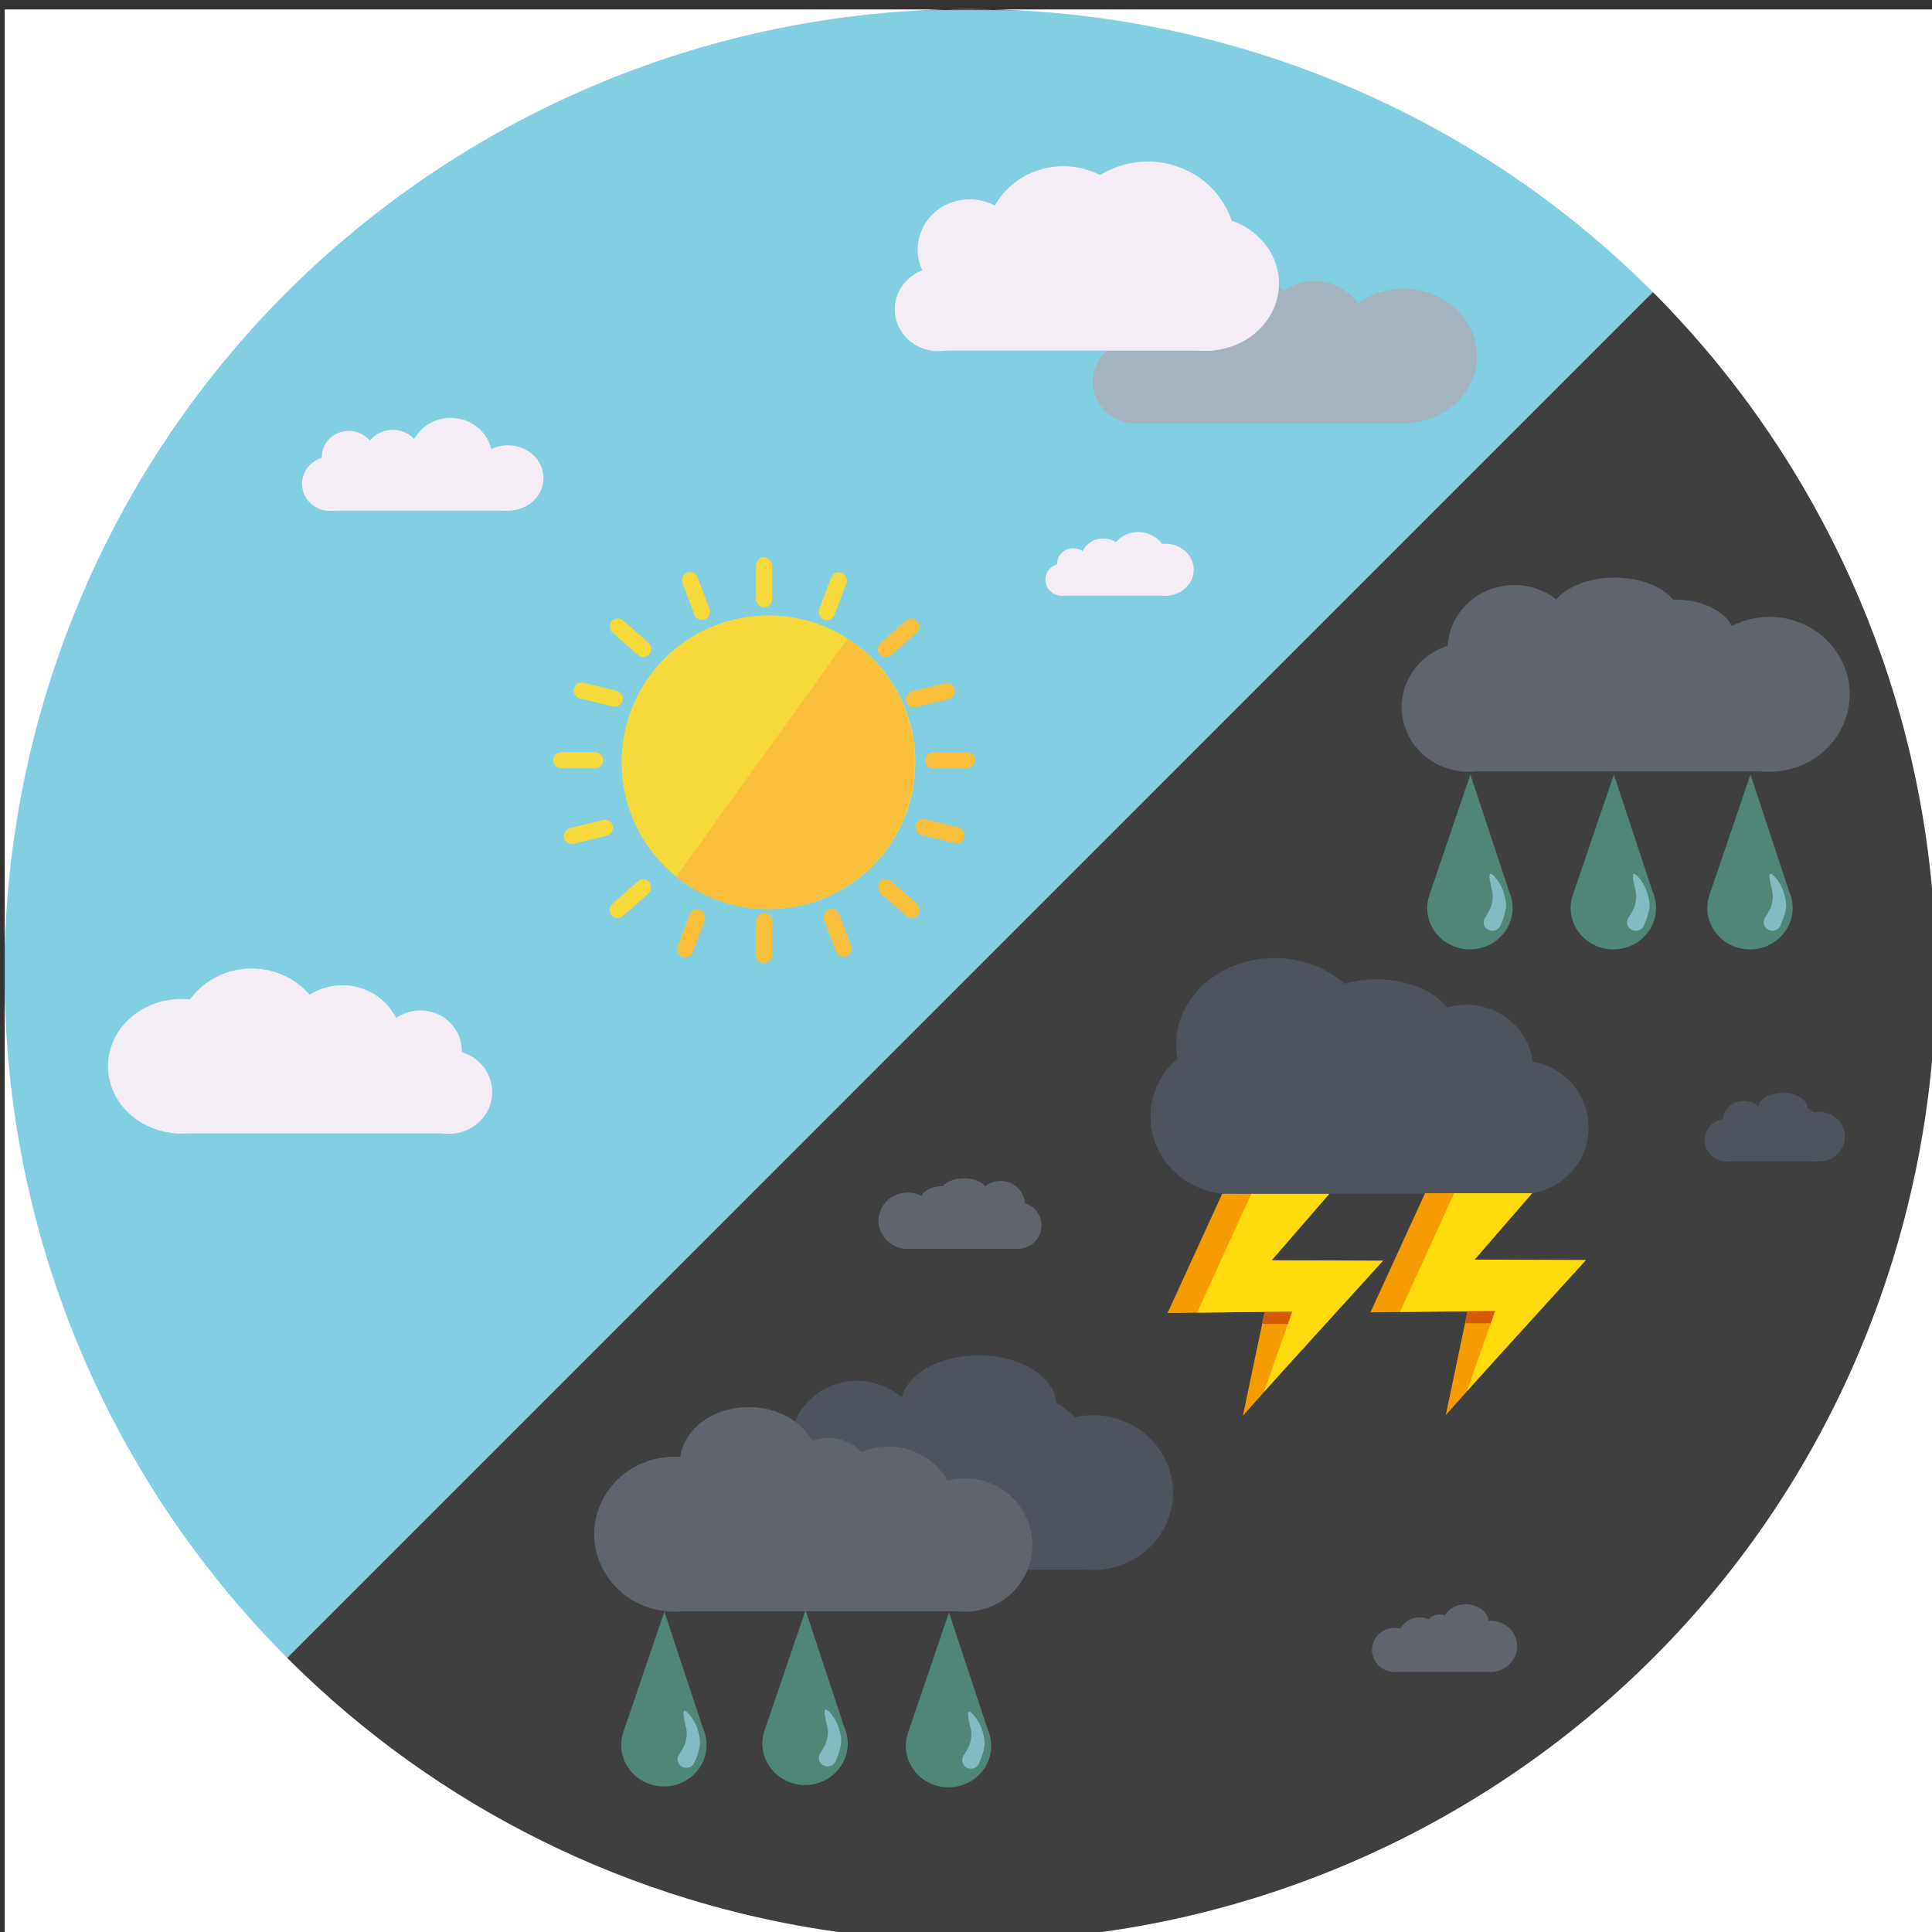 <?xml version="1.0" encoding="UTF-8" standalone="no"?>
<svg
   xmlns:dc="http://purl.org/dc/elements/1.1/"
   xmlns:cc="http://creativecommons.org/ns#"
   xmlns:rdf="http://www.w3.org/1999/02/22-rdf-syntax-ns#"
   xmlns:svg="http://www.w3.org/2000/svg"
   xmlns="http://www.w3.org/2000/svg"
   version="1.1"
   id="svg2"
   viewBox="0 0 150 150"
   height="150"
   width="150">
  <rect x="0" y="0" width="150" height="150" fill="#333333" stroke="none"/>
  <title
     id="title4850">Meteo</title>
  <defs
     id="defs4" />
  <g
     transform="translate(0,-902.362)"
     id="layer1">
    <g
       id="g4788">
      <rect
         style="fill:#81cfe0;fill-opacity:1"
         id="rect4143"
         width="149.507"
         height="149.469"
         x="0.368"
         y="903.149" />
      <path
         id="rect4869"
         d="m 150.297,903.078 0.027,149.934 -149.924,-0.029 z"
         style="fill:#3f3f3f;fill-opacity:1" />
      <g
         id="g4872-4-0"
         transform="translate(-223.057,553.405)">
        <path
           d="m 290.266,467.212 a 5.19,5.169 0 0 1 -6.465,3.423 5.19,5.169 0 0 1 -3.468,-6.423 5.19,5.169 0 0 1 6.432,-3.485 5.19,5.169 0 0 1 3.529,6.39"
           id="path4607-6-4-7"
           style="fill:#4d545e;fill-opacity:1" />
        <rect
           y="460.803"
           x="284.625"
           height="10.022"
           width="23.939"
           id="rect4654-9-3"
           style="fill:#4d545e;fill-opacity:1" />
        <path
           d="m 313.852,466.618 a 6.221,6.011 0 0 1 -7.749,3.981 6.221,6.011 0 0 1 -4.156,-7.469 6.221,6.011 0 0 1 7.71,-4.052 6.221,6.011 0 0 1 4.23,7.43"
           id="path4607-6-2-8-6"
           style="fill:#4d545e;fill-opacity:1" />
        <path
           d="m 294.565,462.658 a 5.19,5.015 0 0 1 -6.465,3.321 5.19,5.015 0 0 1 -3.468,-6.231 5.19,5.015 0 0 1 6.432,-3.38 5.19,5.015 0 0 1 3.529,6.199"
           id="path4607-6-5-6-3"
           style="fill:#4d545e;fill-opacity:1" />
        <path
           d="m 304.817,459.21 a 6.048,3.876 0 0 1 -7.534,2.567 6.048,3.876 0 0 1 -4.041,-4.816 6.048,3.876 0 0 1 7.495,-2.613 6.048,3.876 0 0 1 4.112,4.791"
           id="path4607-6-6-7-5"
           style="fill:#4d545e;fill-opacity:1" />
        <path
           d="m 307.305,462.843 a 5.346,4.337 0 0 1 -6.66,2.872 5.346,4.337 0 0 1 -3.572,-5.39 5.346,4.337 0 0 1 6.626,-2.924 5.346,4.337 0 0 1 3.635,5.362"
           id="path4607-6-6-5-4-7"
           style="fill:#4d545e;fill-opacity:1" />
      </g>
      <g
         id="g4872"
         transform="translate(-171.29,491.422)">
        <path
           d="m 290.266,467.321 a 5.19,5.015 0 0 1 -6.465,3.321 5.19,5.015 0 0 1 -3.468,-6.231 5.19,5.015 0 0 1 6.432,-3.38 5.19,5.015 0 0 1 3.529,6.199"
           id="path4607-6"
           style="fill:#60646d;fill-opacity:1" />
        <rect
           y="460.803"
           x="284.625"
           height="10.022"
           width="23.939"
           id="rect4654"
           style="fill:#60646d;fill-opacity:1" />
        <path
           d="m 314.622,466.618 a 6.221,6.011 0 0 1 -7.749,3.981 6.221,6.011 0 0 1 -4.156,-7.469 6.221,6.011 0 0 1 7.71,-4.052 6.221,6.011 0 0 1 4.23,7.43"
           id="path4607-6-2"
           style="fill:#60646d;fill-opacity:1" />
        <path
           d="m 293.822,462.854 a 5.19,5.015 0 0 1 -6.465,3.321 5.19,5.015 0 0 1 -3.468,-6.231 5.19,5.015 0 0 1 6.432,-3.38 5.19,5.015 0 0 1 3.529,6.199"
           id="path4607-6-5"
           style="fill:#60646d;fill-opacity:1" />
        <path
           d="m 301.501,459.773 a 5.075,3.078 0 0 1 -6.322,2.038 5.075,3.078 0 0 1 -3.391,-3.824 5.075,3.078 0 0 1 6.29,-2.075 5.075,3.078 0 0 1 3.451,3.805"
           id="path4607-6-6"
           style="fill:#60646d;fill-opacity:1" />
        <path
           d="m 305.817,461.481 a 4.617,3.078 0 0 1 -5.752,2.038 4.617,3.078 0 0 1 -3.085,-3.824 4.617,3.078 0 0 1 5.722,-2.075 4.617,3.078 0 0 1 3.139,3.805"
           id="path4607-6-6-5"
           style="fill:#60646d;fill-opacity:1" />
      </g>
      <g
         id="g4872-4"
         transform="matrix(-1,0,0,1,360.269,556.631)">
        <path
           d="m 290.266,467.212 a 5.19,5.169 0 0 1 -6.465,3.423 5.19,5.169 0 0 1 -3.468,-6.423 5.19,5.169 0 0 1 6.432,-3.485 5.19,5.169 0 0 1 3.529,6.39"
           id="path4607-6-4"
           style="fill:#60646d;fill-opacity:1" />
        <rect
           y="460.803"
           x="284.625"
           height="10.022"
           width="23.939"
           id="rect4654-9"
           style="fill:#60646d;fill-opacity:1" />
        <path
           d="m 313.852,466.618 a 6.221,6.011 0 0 1 -7.749,3.981 6.221,6.011 0 0 1 -4.156,-7.469 6.221,6.011 0 0 1 7.71,-4.052 6.221,6.011 0 0 1 4.23,7.43"
           id="path4607-6-2-8"
           style="fill:#60646d;fill-opacity:1" />
        <path
           d="m 296.252,464.533 a 5.19,5.015 0 0 1 -6.465,3.321 5.19,5.015 0 0 1 -3.468,-6.231 5.19,5.015 0 0 1 6.432,-3.38 5.19,5.015 0 0 1 3.529,6.199"
           id="path4607-6-5-6"
           style="fill:#60646d;fill-opacity:1" />
        <path
           d="m 298.767,460.334 a 2.954,2.282 0 0 1 -3.68,1.511 2.954,2.282 0 0 1 -1.974,-2.836 2.954,2.282 0 0 1 3.661,-1.538 2.954,2.282 0 0 1 2.008,2.821"
           id="path4607-6-6-7"
           style="fill:#60646d;fill-opacity:1" />
        <path
           d="m 307.243,460.593 a 5.346,4.337 0 0 1 -6.66,2.872 5.346,4.337 0 0 1 -3.572,-5.39 5.346,4.337 0 0 1 6.626,-2.924 5.346,4.337 0 0 1 3.635,5.362"
           id="path4607-6-6-5-4"
           style="fill:#60646d;fill-opacity:1" />
      </g>
      <path
         style="fill:#ffffff"
         d="m 0.366,903.093 0,72.903 c 0.177,-6.554 1.212,-13.056 3.08,-19.341 11.788,-39.552 53.323,-62.142 92.93,-50.543 35.894,10.512 57.974,45.52 53.307,81.511 -0.483,3.724 -1.252,7.459 -2.322,11.178 l -0.408,1.368 c -12.164,39.438 -53.912,61.632 -93.408,49.656 -31.919,-9.697 -53.593,-39.315 -53.18,-72.672 l 0,75.901 149.961,0 0,-149.962 z"
         id="rect3336" />
      <g
         transform="matrix(0.449,0,0,0.449,-97.12,785.394)"
         id="g5016">
        <g
           id="g4987">
          <path
             d="m 338.157,564.362 a 7.382,7.169 0 0 1 -9.196,4.747 7.382,7.169 0 0 1 -4.932,-8.908 7.382,7.169 0 0 1 9.149,-4.832 7.382,7.169 0 0 1 5.02,8.862"
             id="path4980"
             style="fill:#4f8677;fill-opacity:1" />
          <path
             id="rect4984"
             d="m 331.188,539.175 6.688,20.219 -13.625,0.156 z"
             style="fill:#4f8677;fill-opacity:1" />
        </g>
        <g
           transform="matrix(0.204,0,0,0.204,267.436,450.033)"
           id="g4987-7">
          <path
             d="m 338.157,564.362 a 7.382,7.169 0 0 1 -9.196,4.747 7.382,7.169 0 0 1 -4.932,-8.908 7.382,7.169 0 0 1 9.149,-4.832 7.382,7.169 0 0 1 5.02,8.862"
             id="path4980-5"
             style="fill:#82bbc2;fill-opacity:1" />
          <path
             id="rect4984-5"
             d="m 329.452,521.119 c 1.811,-0.351 7.725,6.379 10.402,13.439 2.135,5.629 2.91,10.822 2.942,13.051 0.063,4.35 -2.823,13.833 -5.056,17.459 -2.457,3.989 -11.151,-0.456 -13.376,-4.579 -0.335,-0.62 0.548,-1.952 0.886,-2.569 1.514,-2.761 4.011,-6.393 4.876,-9.421 0.503,-1.761 2.217,-7.238 0.791,-12.938 -1.674,-6.69 -3.27,-14.092 -1.465,-14.442 z"
             style="fill:#82bbc2;fill-opacity:1" />
        </g>
      </g>
      <g
         transform="matrix(0.449,0,0,0.449,-86.16,785.284)"
         id="g5016-6">
        <g
           id="g4987-8">
          <path
             d="m 338.157,564.362 a 7.382,7.169 0 0 1 -9.196,4.747 7.382,7.169 0 0 1 -4.932,-8.908 7.382,7.169 0 0 1 9.149,-4.832 7.382,7.169 0 0 1 5.02,8.862"
             id="path4980-7"
             style="fill:#4f8677;fill-opacity:1" />
          <path
             id="rect4984-2"
             d="m 331.188,539.175 6.688,20.219 -13.625,0.156 z"
             style="fill:#4f8677;fill-opacity:1" />
        </g>
        <g
           transform="matrix(0.204,0,0,0.204,267.436,450.033)"
           id="g4987-7-7">
          <path
             d="m 338.157,564.362 a 7.382,7.169 0 0 1 -9.196,4.747 7.382,7.169 0 0 1 -4.932,-8.908 7.382,7.169 0 0 1 9.149,-4.832 7.382,7.169 0 0 1 5.02,8.862"
             id="path4980-5-5"
             style="fill:#82bbc2;fill-opacity:1" />
          <path
             id="rect4984-5-3"
             d="m 329.452,521.119 c 1.811,-0.351 7.725,6.379 10.402,13.439 2.135,5.629 2.91,10.822 2.942,13.051 0.063,4.35 -2.823,13.833 -5.056,17.459 -2.457,3.989 -11.151,-0.456 -13.376,-4.579 -0.335,-0.62 0.548,-1.952 0.886,-2.569 1.514,-2.761 4.011,-6.393 4.876,-9.421 0.503,-1.761 2.217,-7.238 0.791,-12.938 -1.674,-6.69 -3.27,-14.092 -1.465,-14.442 z"
             style="fill:#82bbc2;fill-opacity:1" />
        </g>
      </g>
      <g
         transform="matrix(0.449,0,0,0.449,-75.023,785.46)"
         id="g5016-6-0">
        <g
           id="g4987-8-2">
          <path
             d="m 338.157,564.362 a 7.382,7.169 0 0 1 -9.196,4.747 7.382,7.169 0 0 1 -4.932,-8.908 7.382,7.169 0 0 1 9.149,-4.832 7.382,7.169 0 0 1 5.02,8.862"
             id="path4980-7-2"
             style="fill:#4f8677;fill-opacity:1" />
          <path
             id="rect4984-2-6"
             d="m 331.188,539.175 6.688,20.219 -13.625,0.156 z"
             style="fill:#4f8677;fill-opacity:1" />
        </g>
        <g
           transform="matrix(0.204,0,0,0.204,267.436,450.033)"
           id="g4987-7-7-1">
          <path
             d="m 338.157,564.362 a 7.382,7.169 0 0 1 -9.196,4.747 7.382,7.169 0 0 1 -4.932,-8.908 7.382,7.169 0 0 1 9.149,-4.832 7.382,7.169 0 0 1 5.02,8.862"
             id="path4980-5-5-1"
             style="fill:#82bbc2;fill-opacity:1" />
          <path
             id="rect4984-5-3-4"
             d="m 329.452,521.119 c 1.811,-0.351 7.725,6.379 10.402,13.439 2.135,5.629 2.91,10.822 2.942,13.051 0.063,4.35 -2.823,13.833 -5.056,17.459 -2.457,3.989 -11.151,-0.456 -13.376,-4.579 -0.335,-0.62 0.548,-1.952 0.886,-2.569 1.514,-2.761 4.011,-6.393 4.876,-9.421 0.503,-1.761 2.217,-7.238 0.791,-12.938 -1.674,-6.69 -3.27,-14.092 -1.465,-14.442 z"
             style="fill:#82bbc2;fill-opacity:1" />
        </g>
      </g>
      <g
         transform="matrix(0.449,0,0,0.449,-34.541,720.406)"
         id="g5016-6-5">
        <g
           id="g4987-8-1">
          <path
             d="m 338.157,564.362 a 7.382,7.169 0 0 1 -9.196,4.747 7.382,7.169 0 0 1 -4.932,-8.908 7.382,7.169 0 0 1 9.149,-4.832 7.382,7.169 0 0 1 5.02,8.862"
             id="path4980-7-0"
             style="fill:#4f8677;fill-opacity:1" />
          <path
             id="rect4984-2-3"
             d="m 331.188,539.175 6.688,20.219 -13.625,0.156 z"
             style="fill:#4f8677;fill-opacity:1" />
        </g>
        <g
           transform="matrix(0.204,0,0,0.204,267.436,450.033)"
           id="g4987-7-7-0">
          <path
             d="m 338.157,564.362 a 7.382,7.169 0 0 1 -9.196,4.747 7.382,7.169 0 0 1 -4.932,-8.908 7.382,7.169 0 0 1 9.149,-4.832 7.382,7.169 0 0 1 5.02,8.862"
             id="path4980-5-5-8"
             style="fill:#82bbc2;fill-opacity:1" />
          <path
             id="rect4984-5-3-0"
             d="m 329.452,521.119 c 1.811,-0.351 7.725,6.379 10.402,13.439 2.135,5.629 2.91,10.822 2.942,13.051 0.063,4.35 -2.823,13.833 -5.056,17.459 -2.457,3.989 -11.151,-0.456 -13.376,-4.579 -0.335,-0.62 0.548,-1.952 0.886,-2.569 1.514,-2.761 4.011,-6.393 4.876,-9.421 0.503,-1.761 2.217,-7.238 0.791,-12.938 -1.674,-6.69 -3.27,-14.092 -1.465,-14.442 z"
             style="fill:#82bbc2;fill-opacity:1" />
        </g>
      </g>
      <g
         transform="matrix(0.449,0,0,0.449,-23.404,720.406)"
         id="g5016-6-3">
        <g
           id="g4987-8-8">
          <path
             d="m 338.157,564.362 a 7.382,7.169 0 0 1 -9.196,4.747 7.382,7.169 0 0 1 -4.932,-8.908 7.382,7.169 0 0 1 9.149,-4.832 7.382,7.169 0 0 1 5.02,8.862"
             id="path4980-7-7"
             style="fill:#4f8677;fill-opacity:1" />
          <path
             id="rect4984-2-34"
             d="m 331.188,539.175 6.688,20.219 -13.625,0.156 z"
             style="fill:#4f8677;fill-opacity:1" />
        </g>
        <g
           transform="matrix(0.204,0,0,0.204,267.436,450.033)"
           id="g4987-7-7-5">
          <path
             d="m 338.157,564.362 a 7.382,7.169 0 0 1 -9.196,4.747 7.382,7.169 0 0 1 -4.932,-8.908 7.382,7.169 0 0 1 9.149,-4.832 7.382,7.169 0 0 1 5.02,8.862"
             id="path4980-5-5-5"
             style="fill:#82bbc2;fill-opacity:1" />
          <path
             id="rect4984-5-3-1"
             d="m 329.452,521.119 c 1.811,-0.351 7.725,6.379 10.402,13.439 2.135,5.629 2.91,10.822 2.942,13.051 0.063,4.35 -2.823,13.833 -5.056,17.459 -2.457,3.989 -11.151,-0.456 -13.376,-4.579 -0.335,-0.62 0.548,-1.952 0.886,-2.569 1.514,-2.761 4.011,-6.393 4.876,-9.421 0.503,-1.761 2.217,-7.238 0.791,-12.938 -1.674,-6.69 -3.27,-14.092 -1.465,-14.442 z"
             style="fill:#82bbc2;fill-opacity:1" />
        </g>
      </g>
      <g
         transform="matrix(0.449,0,0,0.449,-12.798,720.406)"
         id="g5016-6-6">
        <g
           id="g4987-8-9">
          <path
             d="m 338.157,564.362 a 7.382,7.169 0 0 1 -9.196,4.747 7.382,7.169 0 0 1 -4.932,-8.908 7.382,7.169 0 0 1 9.149,-4.832 7.382,7.169 0 0 1 5.02,8.862"
             id="path4980-7-9"
             style="fill:#4f8677;fill-opacity:1" />
          <path
             id="rect4984-2-7"
             d="m 331.188,539.175 6.688,20.219 -13.625,0.156 z"
             style="fill:#4f8677;fill-opacity:1" />
        </g>
        <g
           transform="matrix(0.204,0,0,0.204,267.436,450.033)"
           id="g4987-7-7-4">
          <path
             d="m 338.157,564.362 a 7.382,7.169 0 0 1 -9.196,4.747 7.382,7.169 0 0 1 -4.932,-8.908 7.382,7.169 0 0 1 9.149,-4.832 7.382,7.169 0 0 1 5.02,8.862"
             id="path4980-5-5-2"
             style="fill:#82bbc2;fill-opacity:1" />
          <path
             id="rect4984-5-3-48"
             d="m 329.452,521.119 c 1.811,-0.351 7.725,6.379 10.402,13.439 2.135,5.629 2.91,10.822 2.942,13.051 0.063,4.35 -2.823,13.833 -5.056,17.459 -2.457,3.989 -11.151,-0.456 -13.376,-4.579 -0.335,-0.62 0.548,-1.952 0.886,-2.569 1.514,-2.761 4.011,-6.393 4.876,-9.421 0.503,-1.761 2.217,-7.238 0.791,-12.938 -1.674,-6.69 -3.27,-14.092 -1.465,-14.442 z"
             style="fill:#82bbc2;fill-opacity:1" />
        </g>
      </g>
      <g
         id="g4872-4-0-1"
         transform="matrix(-1,0,0,1,403.454,524.208)">
        <path
           d="m 290.266,467.212 a 5.19,5.169 0 0 1 -6.465,3.423 5.19,5.169 0 0 1 -3.468,-6.423 5.19,5.169 0 0 1 6.432,-3.485 5.19,5.169 0 0 1 3.529,6.39"
           id="path4607-6-4-7-7"
           style="fill:#4d545e;fill-opacity:1" />
        <rect
           y="460.803"
           x="284.625"
           height="10.022"
           width="23.939"
           id="rect4654-9-3-6"
           style="fill:#4d545e;fill-opacity:1" />
        <path
           d="m 313.852,466.618 a 6.221,6.011 0 0 1 -7.749,3.981 6.221,6.011 0 0 1 -4.156,-7.469 6.221,6.011 0 0 1 7.71,-4.052 6.221,6.011 0 0 1 4.23,7.43"
           id="path4607-6-2-8-6-4"
           style="fill:#4d545e;fill-opacity:1" />
        <path
           d="m 294.565,462.658 a 5.19,5.015 0 0 1 -6.465,3.321 5.19,5.015 0 0 1 -3.468,-6.231 5.19,5.015 0 0 1 6.432,-3.38 5.19,5.015 0 0 1 3.529,6.199"
           id="path4607-6-5-6-3-8"
           style="fill:#4d545e;fill-opacity:1" />
        <path
           d="m 302.342,459.21 a 6.048,3.876 0 0 1 -7.534,2.567 6.048,3.876 0 0 1 -4.041,-4.816 6.048,3.876 0 0 1 7.495,-2.613 6.048,3.876 0 0 1 4.112,4.791"
           id="path4607-6-6-7-5-7"
           style="fill:#4d545e;fill-opacity:1" />
        <path
           d="m 311.799,461.191 a 7.644,6.68 0 0 1 -9.523,4.424 7.644,6.68 0 0 1 -5.108,-8.3 7.644,6.68 0 0 1 9.474,-4.503 7.644,6.68 0 0 1 5.198,8.257"
           id="path4607-6-6-5-4-7-8"
           style="fill:#4d545e;fill-opacity:1" />
      </g>
      <g
         transform="translate(-235.599,457.939)"
         id="g5198">
        <path
           style="fill:#f69c00;fill-opacity:1"
           d="m 330.489,537.112 2.433,0 0.18,5.688 9.711,-0.476 -10.717,12.017 1.693,-8.069 -7.542,0.094 z"
           id="rect5177-6" />
        <path
           style="fill:#ffda0c;fill-opacity:1"
           d="m 332.75,537.112 6.062,0 -4.469,5.156 8.647,0.029 -9.253,10.178 2.19,-6.219 -7.391,0.078 z"
           id="rect5177" />
        <path
           style="fill:#d55b06;fill-opacity:1"
           d="m 333.785,546.28 2.141,-0.023 -0.341,0.955 -1.976,-0.002 z"
           id="rect5195" />
      </g>
      <g
         transform="translate(-219.847,457.888)"
         id="g5198-4">
        <path
           style="fill:#f69c00;fill-opacity:1"
           d="m 330.489,537.112 2.433,0 0.18,5.688 9.711,-0.476 -10.717,12.017 1.693,-8.069 -7.542,0.094 z"
           id="rect5177-6-1" />
        <path
           style="fill:#ffda0c;fill-opacity:1"
           d="m 332.75,537.112 6.062,0 -4.469,5.156 8.647,0.029 -9.253,10.178 2.19,-6.219 -7.391,0.078 z"
           id="rect5177-3" />
        <path
           style="fill:#d55b06;fill-opacity:1"
           d="m 333.785,546.28 2.141,-0.023 -0.341,0.955 -1.976,-0.002 z"
           id="rect5195-1" />
      </g>
      <g
         transform="translate(-222.739,461.342)"
         id="g5299">
        <path
           d="m 247.887,523.551 a 5.864,5.667 0 0 1 -7.306,3.753 5.864,5.667 0 0 1 -3.918,-7.041 5.864,5.667 0 0 1 7.268,-3.82 5.864,5.667 0 0 1 3.988,7.005"
           id="path4607"
           style="fill:#f4edf6;fill-opacity:1" />
        <path
           d="m 242.262,525.343 a 5.695,5.222 0 0 1 -7.095,3.458 5.695,5.222 0 0 1 -3.805,-6.488 5.695,5.222 0 0 1 7.059,-3.52 5.695,5.222 0 0 1 3.873,6.455"
           id="path4607-5"
           style="fill:#f4edf6;fill-opacity:1" />
        <path
           d="m 260.804,526.762 a 3.357,3.244 0 0 1 -4.182,2.148 3.357,3.244 0 0 1 -2.243,-4.031 3.357,3.244 0 0 1 4.161,-2.187 3.357,3.244 0 0 1 2.283,4.01"
           id="path4607-6-2-1"
           style="fill:#f4edf6;fill-opacity:1" />
        <rect
           y="524.153"
           x="236.262"
           height="4.861"
           width="21.213"
           id="rect5263"
           style="fill:#f4edf6;fill-opacity:1" />
        <path
           d="m 253.725,523.278 a 4.607,4.451 0 0 1 -5.739,2.948 4.607,4.451 0 0 1 -3.078,-5.531 4.607,4.451 0 0 1 5.709,-3.001 4.607,4.451 0 0 1 3.132,5.503"
           id="path4607-4"
           style="fill:#f4edf6;fill-opacity:1" />
        <path
           d="m 258.448,523.497 a 3.215,3.106 0 0 1 -4.005,2.057 3.215,3.106 0 0 1 -2.148,-3.86 3.215,3.106 0 0 1 3.984,-2.094 3.215,3.106 0 0 1 2.186,3.84"
           id="path4607-4-2"
           style="fill:#f4edf6;fill-opacity:1" />
      </g>
      <g
         id="g5299-8"
         transform="matrix(-1,0,0,1,345.8,406.197)">
        <path
           d="m 247.952,524.174 a 4.406,4.783 0 0 1 -5.489,3.167 4.406,4.783 0 0 1 -2.944,-5.943 4.406,4.783 0 0 1 5.461,-3.224 4.406,4.783 0 0 1 2.996,5.912"
           id="path4607-2"
           style="fill:#a3b3c0;fill-opacity:1" />
        <path
           d="m 242.262,525.343 a 5.695,5.222 0 0 1 -7.095,3.458 5.695,5.222 0 0 1 -3.805,-6.488 5.695,5.222 0 0 1 7.059,-3.52 5.695,5.222 0 0 1 3.873,6.455"
           id="path4607-5-8"
           style="fill:#a3b3c0;fill-opacity:1" />
        <path
           d="m 260.804,526.762 a 3.357,3.244 0 0 1 -4.182,2.148 3.357,3.244 0 0 1 -2.243,-4.031 3.357,3.244 0 0 1 4.161,-2.187 3.357,3.244 0 0 1 2.283,4.01"
           id="path4607-6-2-1-1"
           style="fill:#a3b3c0;fill-opacity:1" />
        <rect
           y="524.153"
           x="236.262"
           height="4.861"
           width="21.213"
           id="rect5263-6"
           style="fill:#a3b3c0;fill-opacity:1" />
        <path
           d="m 253.725,523.278 a 4.607,4.451 0 0 1 -5.739,2.948 4.607,4.451 0 0 1 -3.078,-5.531 4.607,4.451 0 0 1 5.709,-3.001 4.607,4.451 0 0 1 3.132,5.503"
           id="path4607-4-1"
           style="fill:#a3b3c0;fill-opacity:1" />
        <path
           d="m 258.448,523.497 a 3.215,3.106 0 0 1 -4.005,2.057 3.215,3.106 0 0 1 -2.148,-3.86 3.215,3.106 0 0 1 3.984,-2.094 3.215,3.106 0 0 1 2.186,3.84"
           id="path4607-4-2-9"
           style="fill:#a3b3c0;fill-opacity:1" />
      </g>
      <g
         id="g5299-8-2"
         transform="matrix(-1,0,0,1,330.425,400.572)">
        <path
           d="m 247.844,522.888 a 6.837,6.606 0 0 1 -8.517,4.375 6.837,6.606 0 0 1 -4.568,-8.209 6.837,6.606 0 0 1 8.473,-4.453 6.837,6.606 0 0 1 4.649,8.166"
           id="path4607-2-5"
           style="fill:#f4edf6;fill-opacity:1" />
        <path
           d="m 242.262,525.343 a 5.695,5.222 0 0 1 -7.095,3.458 5.695,5.222 0 0 1 -3.805,-6.488 5.695,5.222 0 0 1 7.059,-3.52 5.695,5.222 0 0 1 3.873,6.455"
           id="path4607-5-8-8"
           style="fill:#f4edf6;fill-opacity:1" />
        <path
           d="m 260.804,526.762 a 3.357,3.244 0 0 1 -4.182,2.148 3.357,3.244 0 0 1 -2.243,-4.031 3.357,3.244 0 0 1 4.161,-2.187 3.357,3.244 0 0 1 2.283,4.01"
           id="path4607-6-2-1-1-2"
           style="fill:#f4edf6;fill-opacity:1" />
        <rect
           y="524.153"
           x="236.262"
           height="4.861"
           width="21.213"
           id="rect5263-6-9"
           style="fill:#f4edf6;fill-opacity:1" />
        <path
           d="m 253.66,522.284 a 6.065,5.861 0 0 1 -7.556,3.881 6.065,5.861 0 0 1 -4.052,-7.282 6.065,5.861 0 0 1 7.517,-3.95 6.065,5.861 0 0 1 4.124,7.245"
           id="path4607-4-1-0"
           style="fill:#f4edf6;fill-opacity:1" />
        <path
           d="m 258.997,522.318 a 4.038,3.902 0 0 1 -5.03,2.584 4.038,3.902 0 0 1 -2.698,-4.848 4.038,3.902 0 0 1 5.004,-2.63 4.038,3.902 0 0 1 2.746,4.823"
           id="path4607-4-2-9-4"
           style="fill:#f4edf6;fill-opacity:1" />
      </g>
      <g
         id="g5299-8-6"
         transform="matrix(-0.649,0,0,0.649,192.813,598.676)">
        <path
           d="m 247.926,524.154 a 4.98,4.812 0 0 1 -6.204,3.187 4.98,4.812 0 0 1 -3.327,-5.979 4.98,4.812 0 0 1 6.172,-3.244 4.98,4.812 0 0 1 3.386,5.948"
           id="path4607-2-4"
           style="fill:#f4edf6;fill-opacity:1" />
        <path
           d="m 240.42,526.267 a 4.266,3.911 0 0 1 -5.315,2.59 4.266,3.911 0 0 1 -2.85,-4.86 4.266,3.911 0 0 1 5.287,-2.637 4.266,3.911 0 0 1 2.901,4.835"
           id="path4607-5-8-2"
           style="fill:#f4edf6;fill-opacity:1" />
        <path
           d="m 260.804,526.762 a 3.357,3.244 0 0 1 -4.182,2.148 3.357,3.244 0 0 1 -2.243,-4.031 3.357,3.244 0 0 1 4.161,-2.187 3.357,3.244 0 0 1 2.283,4.01"
           id="path4607-6-2-1-1-1"
           style="fill:#f4edf6;fill-opacity:1" />
        <rect
           y="524.153"
           x="236.262"
           height="4.861"
           width="21.213"
           id="rect5263-6-4"
           style="fill:#f4edf6;fill-opacity:1" />
        <path
           d="m 253.427,523.705 a 3.48,3.363 0 0 1 -4.335,2.227 3.48,3.363 0 0 1 -2.325,-4.178 3.48,3.363 0 0 1 4.313,-2.267 3.48,3.363 0 0 1 2.366,4.157"
           id="path4607-4-1-6"
           style="fill:#f4edf6;fill-opacity:1" />
        <path
           d="m 258.448,523.497 a 3.215,3.106 0 0 1 -4.005,2.057 3.215,3.106 0 0 1 -2.148,-3.86 3.215,3.106 0 0 1 3.984,-2.094 3.215,3.106 0 0 1 2.186,3.84"
           id="path4607-4-2-9-5"
           style="fill:#f4edf6;fill-opacity:1" />
      </g>
      <g
         id="g5299-8-6-0"
         transform="matrix(-0.386,0,0,0.386,181.895,744.41)">
        <path
           d="m 247.887,523.551 a 5.864,5.667 0 0 1 -7.306,3.753 5.864,5.667 0 0 1 -3.918,-7.041 5.864,5.667 0 0 1 7.268,-3.82 5.864,5.667 0 0 1 3.988,7.005"
           id="path4607-2-4-8"
           style="fill:#f4edf6;fill-opacity:1" />
        <path
           d="m 242.262,525.343 a 5.695,5.222 0 0 1 -7.095,3.458 5.695,5.222 0 0 1 -3.805,-6.488 5.695,5.222 0 0 1 7.059,-3.52 5.695,5.222 0 0 1 3.873,6.455"
           id="path4607-5-8-2-7"
           style="fill:#f4edf6;fill-opacity:1" />
        <path
           d="m 260.804,526.762 a 3.357,3.244 0 0 1 -4.182,2.148 3.357,3.244 0 0 1 -2.243,-4.031 3.357,3.244 0 0 1 4.161,-2.187 3.357,3.244 0 0 1 2.283,4.01"
           id="path4607-6-2-1-1-1-3"
           style="fill:#f4edf6;fill-opacity:1" />
        <rect
           y="524.153"
           x="236.262"
           height="4.861"
           width="21.213"
           id="rect5263-6-4-8"
           style="fill:#f4edf6;fill-opacity:1" />
        <path
           d="m 253.725,523.278 a 4.607,4.451 0 0 1 -5.739,2.948 4.607,4.451 0 0 1 -3.078,-5.531 4.607,4.451 0 0 1 5.709,-3.001 4.607,4.451 0 0 1 3.132,5.503"
           id="path4607-4-1-6-4"
           style="fill:#f4edf6;fill-opacity:1" />
        <path
           d="m 258.448,523.497 a 3.215,3.106 0 0 1 -4.005,2.057 3.215,3.106 0 0 1 -2.148,-3.86 3.215,3.106 0 0 1 3.984,-2.094 3.215,3.106 0 0 1 2.186,3.84"
           id="path4607-4-2-9-5-2"
           style="fill:#f4edf6;fill-opacity:1" />
      </g>
      <g
         id="g4872-7"
         transform="matrix(-0.364,0,0,0.364,182.83,827.936)">
        <path
           d="m 290.266,467.321 a 5.19,5.015 0 0 1 -6.465,3.321 5.19,5.015 0 0 1 -3.468,-6.231 5.19,5.015 0 0 1 6.432,-3.38 5.19,5.015 0 0 1 3.529,6.199"
           id="path4607-6-24"
           style="fill:#60646d;fill-opacity:1" />
        <rect
           y="460.803"
           x="284.625"
           height="10.022"
           width="23.939"
           id="rect4654-2"
           style="fill:#60646d;fill-opacity:1" />
        <path
           d="m 314.622,466.618 a 6.221,6.011 0 0 1 -7.749,3.981 6.221,6.011 0 0 1 -4.156,-7.469 6.221,6.011 0 0 1 7.71,-4.052 6.221,6.011 0 0 1 4.23,7.43"
           id="path4607-6-2-4"
           style="fill:#60646d;fill-opacity:1" />
        <path
           d="m 293.822,462.854 a 5.19,5.015 0 0 1 -6.465,3.321 5.19,5.015 0 0 1 -3.468,-6.231 5.19,5.015 0 0 1 6.432,-3.38 5.19,5.015 0 0 1 3.529,6.199"
           id="path4607-6-5-9"
           style="fill:#60646d;fill-opacity:1" />
        <path
           d="m 301.501,459.773 a 5.075,3.078 0 0 1 -6.322,2.038 5.075,3.078 0 0 1 -3.391,-3.824 5.075,3.078 0 0 1 6.29,-2.075 5.075,3.078 0 0 1 3.451,3.805"
           id="path4607-6-6-0"
           style="fill:#60646d;fill-opacity:1" />
        <path
           d="m 305.817,461.481 a 4.617,3.078 0 0 1 -5.752,2.038 4.617,3.078 0 0 1 -3.085,-3.824 4.617,3.078 0 0 1 5.722,-2.075 4.617,3.078 0 0 1 3.139,3.805"
           id="path4607-6-6-5-7"
           style="fill:#60646d;fill-opacity:1" />
      </g>
      <g
         id="g4872-4-5"
         transform="matrix(0.331,0,0,0.331,13.81,876.319)">
        <path
           d="m 290.266,467.212 a 5.19,5.169 0 0 1 -6.465,3.423 5.19,5.169 0 0 1 -3.468,-6.423 5.19,5.169 0 0 1 6.432,-3.485 5.19,5.169 0 0 1 3.529,6.39"
           id="path4607-6-4-2"
           style="fill:#60646d;fill-opacity:1" />
        <rect
           y="460.803"
           x="284.625"
           height="10.022"
           width="23.939"
           id="rect4654-9-32"
           style="fill:#60646d;fill-opacity:1" />
        <path
           d="m 313.852,466.618 a 6.221,6.011 0 0 1 -7.749,3.981 6.221,6.011 0 0 1 -4.156,-7.469 6.221,6.011 0 0 1 7.71,-4.052 6.221,6.011 0 0 1 4.23,7.43"
           id="path4607-6-2-8-4"
           style="fill:#60646d;fill-opacity:1" />
        <path
           d="m 296.252,464.533 a 5.19,5.015 0 0 1 -6.465,3.321 5.19,5.015 0 0 1 -3.468,-6.231 5.19,5.015 0 0 1 6.432,-3.38 5.19,5.015 0 0 1 3.529,6.199"
           id="path4607-6-5-6-2"
           style="fill:#60646d;fill-opacity:1" />
        <path
           d="m 298.767,460.334 a 2.954,2.282 0 0 1 -3.68,1.511 2.954,2.282 0 0 1 -1.974,-2.836 2.954,2.282 0 0 1 3.661,-1.538 2.954,2.282 0 0 1 2.008,2.821"
           id="path4607-6-6-7-6"
           style="fill:#60646d;fill-opacity:1" />
        <path
           d="m 307.243,460.593 a 5.346,4.337 0 0 1 -6.66,2.872 5.346,4.337 0 0 1 -3.572,-5.39 5.346,4.337 0 0 1 6.626,-2.924 5.346,4.337 0 0 1 3.635,5.362"
           id="path4607-6-6-5-4-5"
           style="fill:#60646d;fill-opacity:1" />
      </g>
      <g
         id="g4872-4-0-3"
         transform="matrix(0.32,0,0,0.32,42.718,841.865)">
        <path
           d="m 290.266,467.212 a 5.19,5.169 0 0 1 -6.465,3.423 5.19,5.169 0 0 1 -3.468,-6.423 5.19,5.169 0 0 1 6.432,-3.485 5.19,5.169 0 0 1 3.529,6.39"
           id="path4607-6-4-7-6"
           style="fill:#4d545e;fill-opacity:1" />
        <rect
           y="460.803"
           x="284.625"
           height="10.022"
           width="23.939"
           id="rect4654-9-3-2"
           style="fill:#4d545e;fill-opacity:1" />
        <path
           d="m 313.852,466.618 a 6.221,6.011 0 0 1 -7.749,3.981 6.221,6.011 0 0 1 -4.156,-7.469 6.221,6.011 0 0 1 7.71,-4.052 6.221,6.011 0 0 1 4.23,7.43"
           id="path4607-6-2-8-6-8"
           style="fill:#4d545e;fill-opacity:1" />
        <path
           d="m 294.565,462.658 a 5.19,5.015 0 0 1 -6.465,3.321 5.19,5.015 0 0 1 -3.468,-6.231 5.19,5.015 0 0 1 6.432,-3.38 5.19,5.015 0 0 1 3.529,6.199"
           id="path4607-6-5-6-3-2"
           style="fill:#4d545e;fill-opacity:1" />
        <path
           d="m 304.817,459.21 a 6.048,3.876 0 0 1 -7.534,2.567 6.048,3.876 0 0 1 -4.041,-4.816 6.048,3.876 0 0 1 7.495,-2.613 6.048,3.876 0 0 1 4.112,4.791"
           id="path4607-6-6-7-5-9"
           style="fill:#4d545e;fill-opacity:1" />
        <path
           d="m 307.305,462.843 a 5.346,4.337 0 0 1 -6.66,2.872 5.346,4.337 0 0 1 -3.572,-5.39 5.346,4.337 0 0 1 6.626,-2.924 5.346,4.337 0 0 1 3.635,5.362"
           id="path4607-6-6-5-4-7-9"
           style="fill:#4d545e;fill-opacity:1" />
      </g>
      <path
         d="m 70.558,964.903 a 11.402,11.402 0 0 1 -14.204,7.551 11.402,11.402 0 0 1 -7.619,-14.168 11.402,11.402 0 0 1 14.132,-7.686 11.402,11.402 0 0 1 7.753,14.095"
         id="path5556"
         style="fill:#f7d93b;fill-opacity:1" />
      <rect
         ry="0.626"
         y="945.619"
         x="58.697"
         height="3.898"
         width="1.252"
         id="rect5558"
         style="fill:#f7d93b;fill-opacity:1;stroke:none;stroke-width:0.1;stroke-miterlimit:4;stroke-dasharray:none;stroke-opacity:1" />
      <rect
         transform="matrix(0,1,-1,0,0,0)"
         ry="0.626"
         y="-75.71"
         x="960.766"
         height="3.898"
         width="1.252"
         id="rect5558-5-3-1"
         style="fill:#f9bf3b;fill-opacity:1;stroke:none;stroke-width:0.1;stroke-miterlimit:4;stroke-dasharray:none;stroke-opacity:1" />
      <rect
         transform="matrix(0.936,0.353,-0.353,0.936,0,0)"
         ry="0.626"
         y="862.56"
         x="394.49"
         height="3.898"
         width="1.252"
         id="rect5558-8"
         style="fill:#f7d93b;fill-opacity:1;stroke:none;stroke-width:0.1;stroke-miterlimit:4;stroke-dasharray:none;stroke-opacity:1" />
      <rect
         transform="matrix(0.659,0.753,-0.753,0.659,0,0)"
         ry="0.626"
         y="572.067"
         x="761.133"
         height="3.898"
         width="1.252"
         id="rect5558-8-4"
         style="fill:#f9bf3b;fill-opacity:1;stroke:none;stroke-width:0.1;stroke-miterlimit:4;stroke-dasharray:none;stroke-opacity:1" />
      <rect
         transform="matrix(0.236,0.972,-0.972,0.236,0,0)"
         ry="0.626"
         y="153.461"
         x="945.529"
         height="3.898"
         width="1.252"
         id="rect5558-8-4-7"
         style="fill:#f9bf3b;fill-opacity:1;stroke:none;stroke-width:0.1;stroke-miterlimit:4;stroke-dasharray:none;stroke-opacity:1" />
      <rect
         transform="matrix(0,1,1,0,0,0)"
         ry="0.626"
         y="42.936"
         x="960.762"
         height="3.898"
         width="1.252"
         id="rect5558-5-3-1-7"
         style="fill:#f7d93b;fill-opacity:1;stroke:none;stroke-width:0.1;stroke-miterlimit:4;stroke-dasharray:none;stroke-opacity:1" />
      <rect
         transform="matrix(-0.936,0.353,0.353,0.936,0,0)"
         ry="0.626"
         y="904.402"
         x="283.466"
         height="3.898"
         width="1.252"
         id="rect5558-8-5"
         style="fill:#f7d93b;fill-opacity:1;stroke:none;stroke-width:0.1;stroke-miterlimit:4;stroke-dasharray:none;stroke-opacity:1" />
      <rect
         transform="matrix(-0.659,0.753,0.753,0.659,0,0)"
         ry="0.626"
         y="661.347"
         x="682.992"
         height="3.898"
         width="1.252"
         id="rect5558-8-4-2"
         style="fill:#f7d93b;fill-opacity:1;stroke:none;stroke-width:0.1;stroke-miterlimit:4;stroke-dasharray:none;stroke-opacity:1" />
      <rect
         transform="matrix(-0.236,0.972,0.972,0.236,0,0)"
         ry="0.626"
         y="268.745"
         x="917.486"
         height="3.898"
         width="1.252"
         id="rect5558-8-4-7-9"
         style="fill:#f7d93b;fill-opacity:1;stroke:none;stroke-width:0.1;stroke-miterlimit:4;stroke-dasharray:none;stroke-opacity:1" />
      <rect
         transform="scale(1,-1)"
         ry="0.626"
         y="-977.154"
         x="58.697"
         height="3.898"
         width="1.252"
         id="rect5558-7"
         style="fill:#f9bf3b;fill-opacity:1;stroke:none;stroke-width:0.1;stroke-miterlimit:4;stroke-dasharray:none;stroke-opacity:1" />
      <rect
         transform="matrix(0.936,-0.353,-0.353,-0.936,0,0)"
         ry="0.626"
         y="-936.653"
         x="-283.661"
         height="3.898"
         width="1.252"
         id="rect5558-8-0"
         style="fill:#f9bf3b;fill-opacity:1;stroke:none;stroke-width:0.1;stroke-miterlimit:4;stroke-dasharray:none;stroke-opacity:1" />
      <rect
         transform="matrix(0.659,-0.753,-0.753,-0.659,0,0)"
         ry="0.626"
         y="-694.239"
         x="-685.768"
         height="3.898"
         width="1.252"
         id="rect5558-8-4-9"
         style="fill:#f9bf3b;fill-opacity:1;stroke:none;stroke-width:0.1;stroke-miterlimit:4;stroke-dasharray:none;stroke-opacity:1" />
      <rect
         transform="matrix(0.236,-0.972,-0.972,-0.236,0,0)"
         ry="0.626"
         y="-300.937"
         x="-922.78"
         height="3.898"
         width="1.252"
         id="rect5558-8-4-7-2"
         style="fill:#f9bf3b;fill-opacity:1;stroke:none;stroke-width:0.1;stroke-miterlimit:4;stroke-dasharray:none;stroke-opacity:1" />
      <rect
         transform="matrix(-0.936,-0.353,0.353,-0.936,0,0)"
         ry="0.626"
         y="-894.81"
         x="-394.685"
         height="3.898"
         width="1.252"
         id="rect5558-8-5-2"
         style="fill:#f9bf3b;fill-opacity:1;stroke:none;stroke-width:0.1;stroke-miterlimit:4;stroke-dasharray:none;stroke-opacity:1" />
      <rect
         transform="matrix(-0.659,-0.753,0.753,-0.659,0,0)"
         ry="0.626"
         y="-604.959"
         x="-763.91"
         height="3.898"
         width="1.252"
         id="rect5558-8-4-2-6"
         style="fill:#f7d93b;fill-opacity:1;stroke:none;stroke-width:0.1;stroke-miterlimit:4;stroke-dasharray:none;stroke-opacity:1" />
      <rect
         transform="matrix(-0.236,-0.972,0.972,-0.236,0,0)"
         ry="0.626"
         y="-185.651"
         x="-950.823"
         height="3.898"
         width="1.252"
         id="rect5558-8-4-7-9-4"
         style="fill:#f7d93b;fill-opacity:1;stroke:none;stroke-width:0.1;stroke-miterlimit:4;stroke-dasharray:none;stroke-opacity:1" />
      <path
         id="path5556-8"
         d="m 70.513,964.903 c -1.85,5.997 -8.198,9.372 -14.204,7.551 -1.434,-0.435 -2.719,-1.127 -3.821,-2.01 l 13.313,-18.485 c 4.12,2.656 6.199,7.786 4.775,12.736"
         style="fill:#f9bf3b;fill-opacity:1" />
    </g>
  </g>
</svg>
